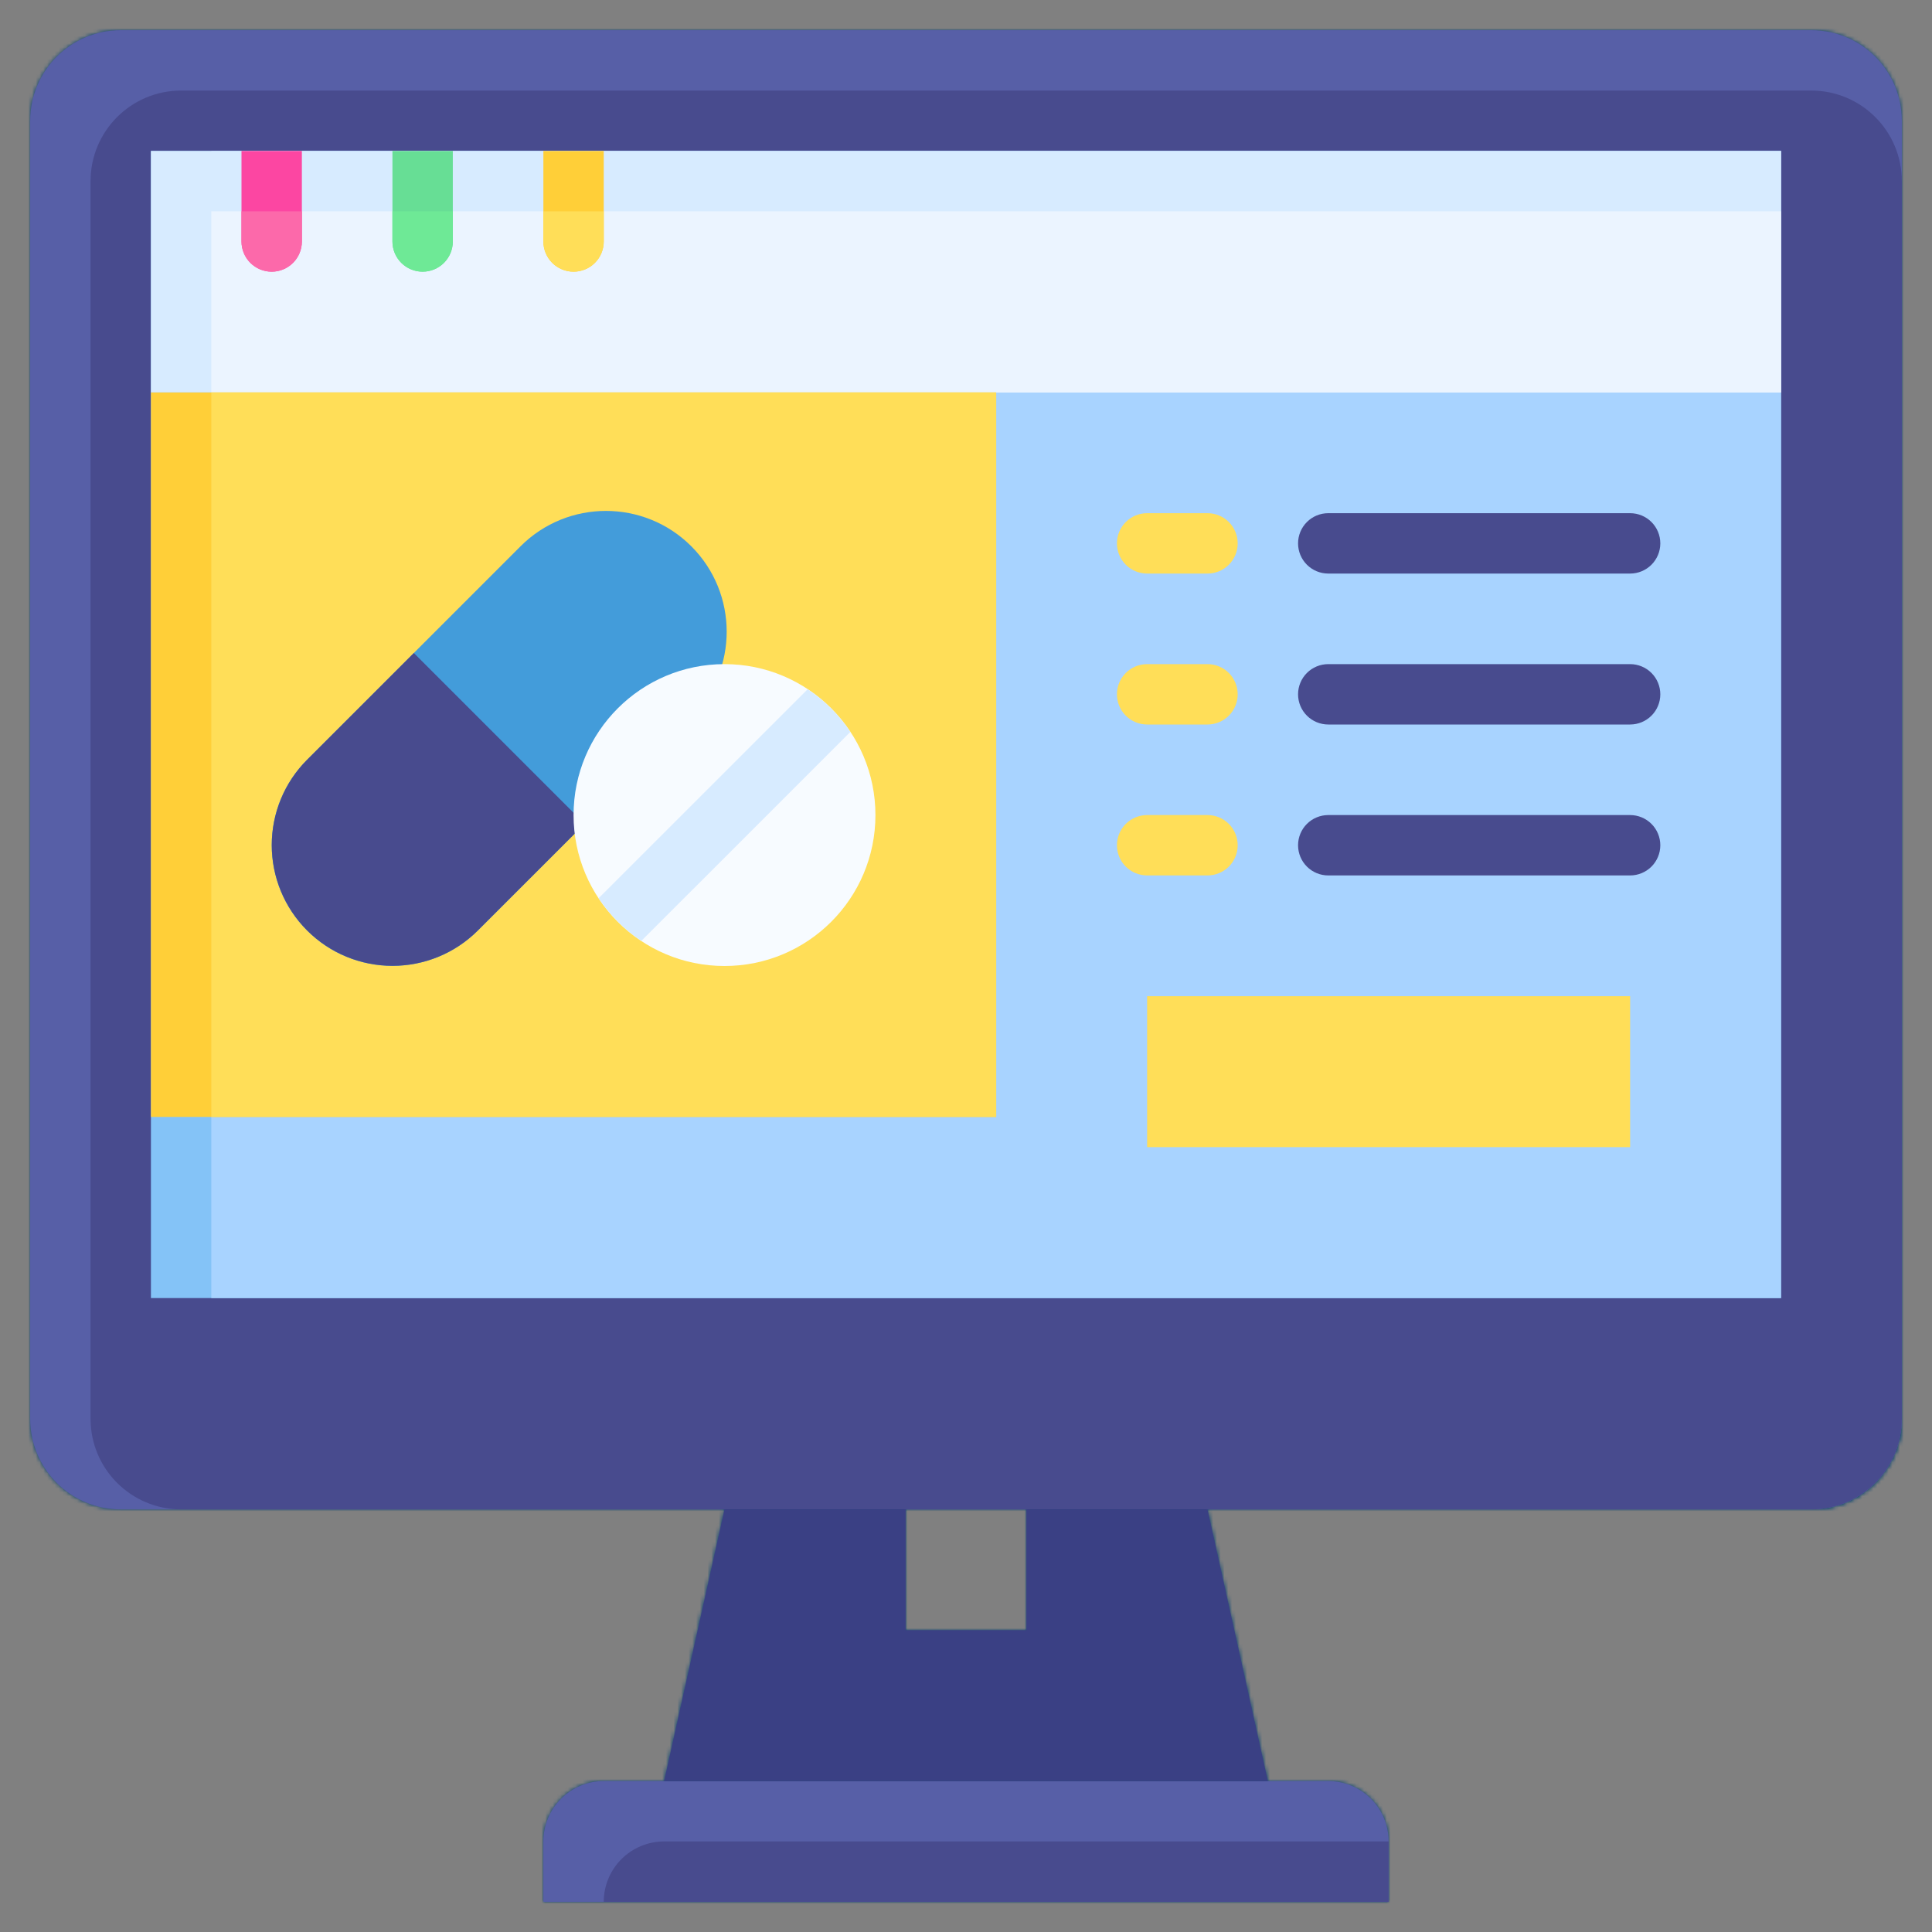 <?xml version="1.0" encoding="UTF-8"?> <svg xmlns="http://www.w3.org/2000/svg" width="512" height="512" viewBox="0 0 512 512" fill="none"><rect x="0" y="0" width="512" height="512" fill="#808080" stroke="none"/><g clip-path="url(#clip0_460_388)"><mask id="mask0_460_388" style="mask-type:alpha" maskUnits="userSpaceOnUse" x="0" y="0" width="512" height="512"><path d="M480 8H32C18.745 8 8 18.745 8 32V376C8 389.255 18.745 400 32 400H480C493.255 400 504 389.255 504 376V32C504 18.745 493.255 8 480 8Z" fill="#575FA7"></path><path d="M480 24H48C34.745 24 24 34.745 24 48V376C24 389.255 34.745 400 48 400H480C493.255 400 504 389.255 504 376V48C504 34.745 493.255 24 480 24Z" fill="#484B8E"></path><path d="M40 40H472V344H40V40Z" fill="#84C3F7"></path><path d="M56 40H472V344H56V40Z" fill="#A8D3FF"></path><path d="M40 40H472V104H40V40Z" fill="#D7EBFF"></path><path d="M56 56H472V104H56V56Z" fill="#EBF4FF"></path><path d="M352 472H160C155.757 472 151.687 473.686 148.686 476.686C145.686 479.687 144 483.757 144 488V504H368V488C368 483.757 366.314 479.687 363.314 476.686C360.313 473.686 356.243 472 352 472Z" fill="#575FA7"></path><path d="M160 504H368V488H176C171.757 488 167.687 489.686 164.686 492.686C161.686 495.687 160 499.757 160 504Z" fill="#484B8E"></path><path d="M40 104H264V296H40V104Z" fill="#FFCF38"></path><path d="M56 104H264V296H56V104Z" fill="#FFDE58"></path><path d="M183.206 190.025C195.703 177.528 195.703 157.267 183.206 144.77C170.709 132.273 150.448 132.273 137.951 144.77L81.382 201.339C68.886 213.835 68.886 234.097 81.382 246.593C93.879 259.09 114.14 259.09 126.637 246.593L183.206 190.025Z" fill="#439CDA"></path><path d="M109.68 173.064L154.92 218.312L126.64 246.584C120.639 252.583 112.501 255.953 104.016 255.953C95.531 255.953 87.393 252.583 81.392 246.584C75.393 240.583 72.023 232.445 72.023 223.96C72.023 215.474 75.393 207.337 81.392 201.336L109.672 173.056L109.68 173.064Z" fill="#484B8E"></path><path d="M192 256C214.091 256 232 238.091 232 216C232 193.909 214.091 176 192 176C169.909 176 152 193.909 152 216C152 238.091 169.909 256 192 256Z" fill="#F7FBFF"></path><path d="M214.04 182.656L158.648 238.032C161.62 242.525 165.468 246.372 169.96 249.344L225.352 193.968C222.38 189.476 218.532 185.629 214.04 182.656Z" fill="#D7EBFF"></path><path d="M432 152H352C349.878 152 347.843 151.157 346.343 149.657C344.843 148.157 344 146.122 344 144C344 141.878 344.843 139.843 346.343 138.343C347.843 136.843 349.878 136 352 136H432C434.122 136 436.157 136.843 437.657 138.343C439.157 139.843 440 141.878 440 144C440 146.122 439.157 148.157 437.657 149.657C436.157 151.157 434.122 152 432 152ZM432 192H352C349.878 192 347.843 191.157 346.343 189.657C344.843 188.157 344 186.122 344 184C344 181.878 344.843 179.843 346.343 178.343C347.843 176.843 349.878 176 352 176H432C434.122 176 436.157 176.843 437.657 178.343C439.157 179.843 440 181.878 440 184C440 186.122 439.157 188.157 437.657 189.657C436.157 191.157 434.122 192 432 192ZM432 232H352C349.878 232 347.843 231.157 346.343 229.657C344.843 228.157 344 226.122 344 224C344 221.878 344.843 219.843 346.343 218.343C347.843 216.843 349.878 216 352 216H432C434.122 216 436.157 216.843 437.657 218.343C439.157 219.843 440 221.878 440 224C440 226.122 439.157 228.157 437.657 229.657C436.157 231.157 434.122 232 432 232Z" fill="#484B8E"></path><path d="M320 152H304C301.878 152 299.843 151.157 298.343 149.657C296.843 148.157 296 146.122 296 144C296 141.878 296.843 139.843 298.343 138.343C299.843 136.843 301.878 136 304 136H320C322.122 136 324.157 136.843 325.657 138.343C327.157 139.843 328 141.878 328 144C328 146.122 327.157 148.157 325.657 149.657C324.157 151.157 322.122 152 320 152ZM320 192H304C301.878 192 299.843 191.157 298.343 189.657C296.843 188.157 296 186.122 296 184C296 181.878 296.843 179.843 298.343 178.343C299.843 176.843 301.878 176 304 176H320C322.122 176 324.157 176.843 325.657 178.343C327.157 179.843 328 181.878 328 184C328 186.122 327.157 188.157 325.657 189.657C324.157 191.157 322.122 192 320 192ZM320 232H304C301.878 232 299.843 231.157 298.343 229.657C296.843 228.157 296 226.122 296 224C296 221.878 296.843 219.843 298.343 218.343C299.843 216.843 301.878 216 304 216H320C322.122 216 324.157 216.843 325.657 218.343C327.157 219.843 328 221.878 328 224C328 226.122 327.157 228.157 325.657 229.657C324.157 231.157 322.122 232 320 232ZM304 264H432V304H304V264Z" fill="#FFDE58"></path><path d="M272 400V432H240V400H192L176 472H336L320 400H272Z" fill="#3A4084"></path><path d="M64 64C64 66.122 64.843 68.157 66.343 69.657C67.843 71.157 69.878 72 72 72C74.122 72 76.157 71.157 77.657 69.657C79.157 68.157 80 66.122 80 64V40H64V64Z" fill="#FC46A2"></path><path d="M144 40V64C144 66.122 144.843 68.157 146.343 69.657C147.843 71.157 149.878 72 152 72C154.122 72 156.157 71.157 157.657 69.657C159.157 68.157 160 66.122 160 64V40H144Z" fill="#FFCF38"></path><path d="M104 64C104 66.122 104.843 68.157 106.343 69.657C107.843 71.157 109.878 72 112 72C114.122 72 116.157 71.157 117.657 69.657C119.157 68.157 120 66.122 120 64V40H104V64Z" fill="#67DE95"></path><path d="M64 64C64 66.122 64.843 68.157 66.343 69.657C67.843 71.157 69.878 72 72 72C74.122 72 76.157 71.157 77.657 69.657C79.157 68.157 80 66.122 80 64V56H64V64Z" fill="#FC69AA"></path><path d="M144 56V64C144 66.122 144.843 68.157 146.343 69.657C147.843 71.157 149.878 72 152 72C154.122 72 156.157 71.157 157.657 69.657C159.157 68.157 160 66.122 160 64V56H144Z" fill="#FFDE58"></path><path d="M104 64C104 66.122 104.843 68.157 106.343 69.657C107.843 71.157 109.878 72 112 72C114.122 72 116.157 71.157 117.657 69.657C119.157 68.157 120 66.122 120 64V56H104V64Z" fill="#6EE996"></path></mask><g mask="url(#mask0_460_388)"><rect x="-10" y="-55" width="532" height="622" fill="#004171"></rect></g><g style="mix-blend-mode:luminosity"><path d="M480 8H32C18.745 8 8 18.745 8 32V376C8 389.255 18.745 400 32 400H480C493.255 400 504 389.255 504 376V32C504 18.745 493.255 8 480 8Z" fill="#575FA7"></path><path d="M480 24H48C34.745 24 24 34.745 24 48V376C24 389.255 34.745 400 48 400H480C493.255 400 504 389.255 504 376V48C504 34.745 493.255 24 480 24Z" fill="#484B8E"></path><path d="M40 40H472V344H40V40Z" fill="#84C3F7"></path><path d="M56 40H472V344H56V40Z" fill="#A8D3FF"></path><path d="M40 40H472V104H40V40Z" fill="#D7EBFF"></path><path d="M56 56H472V104H56V56Z" fill="#EBF4FF"></path><path d="M352 472H160C155.757 472 151.687 473.686 148.686 476.686C145.686 479.687 144 483.757 144 488V504H368V488C368 483.757 366.314 479.687 363.314 476.686C360.313 473.686 356.243 472 352 472Z" fill="#575FA7"></path><path d="M160 504H368V488H176C171.757 488 167.687 489.686 164.686 492.686C161.686 495.687 160 499.757 160 504Z" fill="#484B8E"></path><path d="M40 104H264V296H40V104Z" fill="#FFCF38"></path><path d="M56 104H264V296H56V104Z" fill="#FFDE58"></path><path d="M183.206 190.025C195.703 177.528 195.703 157.267 183.206 144.77C170.709 132.273 150.448 132.273 137.951 144.77L81.382 201.339C68.886 213.835 68.886 234.097 81.382 246.593C93.879 259.09 114.14 259.09 126.637 246.593L183.206 190.025Z" fill="#439CDA"></path><path d="M109.68 173.064L154.92 218.312L126.64 246.584C120.639 252.583 112.501 255.953 104.016 255.953C95.531 255.953 87.393 252.583 81.392 246.584C75.393 240.583 72.023 232.445 72.023 223.96C72.023 215.474 75.393 207.337 81.392 201.336L109.672 173.056L109.68 173.064Z" fill="#484B8E"></path><path d="M192 256C214.091 256 232 238.091 232 216C232 193.909 214.091 176 192 176C169.909 176 152 193.909 152 216C152 238.091 169.909 256 192 256Z" fill="#F7FBFF"></path><path d="M214.04 182.656L158.648 238.032C161.62 242.525 165.468 246.372 169.96 249.344L225.352 193.968C222.38 189.476 218.532 185.629 214.04 182.656Z" fill="#D7EBFF"></path><path d="M432 152H352C349.878 152 347.843 151.157 346.343 149.657C344.843 148.157 344 146.122 344 144C344 141.878 344.843 139.843 346.343 138.343C347.843 136.843 349.878 136 352 136H432C434.122 136 436.157 136.843 437.657 138.343C439.157 139.843 440 141.878 440 144C440 146.122 439.157 148.157 437.657 149.657C436.157 151.157 434.122 152 432 152ZM432 192H352C349.878 192 347.843 191.157 346.343 189.657C344.843 188.157 344 186.122 344 184C344 181.878 344.843 179.843 346.343 178.343C347.843 176.843 349.878 176 352 176H432C434.122 176 436.157 176.843 437.657 178.343C439.157 179.843 440 181.878 440 184C440 186.122 439.157 188.157 437.657 189.657C436.157 191.157 434.122 192 432 192ZM432 232H352C349.878 232 347.843 231.157 346.343 229.657C344.843 228.157 344 226.122 344 224C344 221.878 344.843 219.843 346.343 218.343C347.843 216.843 349.878 216 352 216H432C434.122 216 436.157 216.843 437.657 218.343C439.157 219.843 440 221.878 440 224C440 226.122 439.157 228.157 437.657 229.657C436.157 231.157 434.122 232 432 232Z" fill="#484B8E"></path><path d="M320 152H304C301.878 152 299.843 151.157 298.343 149.657C296.843 148.157 296 146.122 296 144C296 141.878 296.843 139.843 298.343 138.343C299.843 136.843 301.878 136 304 136H320C322.122 136 324.157 136.843 325.657 138.343C327.157 139.843 328 141.878 328 144C328 146.122 327.157 148.157 325.657 149.657C324.157 151.157 322.122 152 320 152ZM320 192H304C301.878 192 299.843 191.157 298.343 189.657C296.843 188.157 296 186.122 296 184C296 181.878 296.843 179.843 298.343 178.343C299.843 176.843 301.878 176 304 176H320C322.122 176 324.157 176.843 325.657 178.343C327.157 179.843 328 181.878 328 184C328 186.122 327.157 188.157 325.657 189.657C324.157 191.157 322.122 192 320 192ZM320 232H304C301.878 232 299.843 231.157 298.343 229.657C296.843 228.157 296 226.122 296 224C296 221.878 296.843 219.843 298.343 218.343C299.843 216.843 301.878 216 304 216H320C322.122 216 324.157 216.843 325.657 218.343C327.157 219.843 328 221.878 328 224C328 226.122 327.157 228.157 325.657 229.657C324.157 231.157 322.122 232 320 232ZM304 264H432V304H304V264Z" fill="#FFDE58"></path><path d="M272 400V432H240V400H192L176 472H336L320 400H272Z" fill="#3A4084"></path><path d="M64 64C64 66.122 64.843 68.157 66.343 69.657C67.843 71.157 69.878 72 72 72C74.122 72 76.157 71.157 77.657 69.657C79.157 68.157 80 66.122 80 64V40H64V64Z" fill="#FC46A2"></path><path d="M144 40V64C144 66.122 144.843 68.157 146.343 69.657C147.843 71.157 149.878 72 152 72C154.122 72 156.157 71.157 157.657 69.657C159.157 68.157 160 66.122 160 64V40H144Z" fill="#FFCF38"></path><path d="M104 64C104 66.122 104.843 68.157 106.343 69.657C107.843 71.157 109.878 72 112 72C114.122 72 116.157 71.157 117.657 69.657C119.157 68.157 120 66.122 120 64V40H104V64Z" fill="#67DE95"></path><path d="M64 64C64 66.122 64.843 68.157 66.343 69.657C67.843 71.157 69.878 72 72 72C74.122 72 76.157 71.157 77.657 69.657C79.157 68.157 80 66.122 80 64V56H64V64Z" fill="#FC69AA"></path><path d="M144 56V64C144 66.122 144.843 68.157 146.343 69.657C147.843 71.157 149.878 72 152 72C154.122 72 156.157 71.157 157.657 69.657C159.157 68.157 160 66.122 160 64V56H144Z" fill="#FFDE58"></path><path d="M104 64C104 66.122 104.843 68.157 106.343 69.657C107.843 71.157 109.878 72 112 72C114.122 72 116.157 71.157 117.657 69.657C119.157 68.157 120 66.122 120 64V56H104V64Z" fill="#6EE996"></path></g></g><defs><clipPath id="clip0_460_388"><rect width="512" height="512" fill="white"></rect></clipPath></defs></svg> 